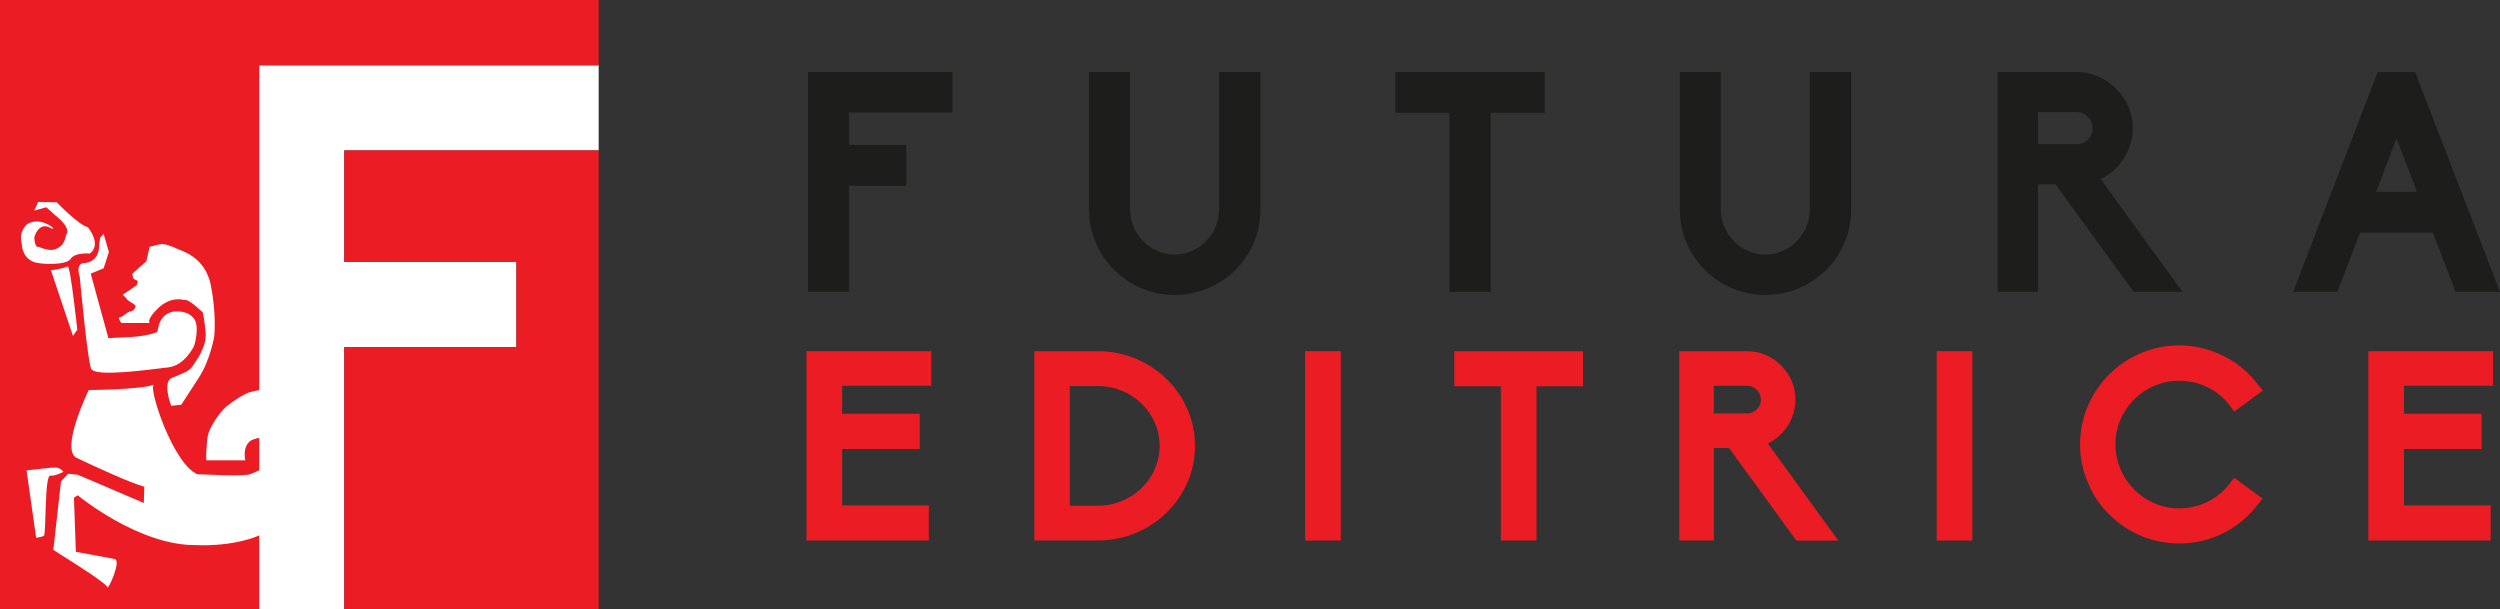 <?xml version="1.0" encoding="UTF-8"?><svg id="Livello_1" xmlns="http://www.w3.org/2000/svg" viewBox="0 0 577.12 140.62"><rect x="0" y="0" width="577.12" height="140.62" fill="#333333" stroke="none"/><defs><style>.cls-1{fill:#eb1c24;}.cls-1,.cls-2,.cls-3{stroke-width:0px;}.cls-2{fill:#fff;}.cls-3{fill:#1d1d1b;}</style></defs><path class="cls-3" d="m186.52,67.38V16.62h33.36v9.34h-23.88v7.49h13.19v9.41h-13.19v24.52h-9.48Z"/><path class="cls-3" d="m251.4,48.35v-31.72h9.48v31.72c0,5.7,4.63,10.41,10.27,10.41s10.27-4.71,10.27-10.41v-31.72h9.55v31.72c0,5.28-2.07,10.27-5.77,13.97-3.78,3.71-8.77,5.77-14.04,5.77-10.91,0-19.75-8.84-19.75-19.75Z"/><path class="cls-3" d="m334.59,67.38V26.03h-12.48v-9.41h34.5v9.41h-12.48v41.35h-9.55Z"/><path class="cls-3" d="m387.77,48.35v-31.72h9.48v31.72c0,5.7,4.63,10.41,10.27,10.41s10.27-4.71,10.27-10.41v-31.72h9.55v31.72c0,5.28-2.07,10.27-5.77,13.97-3.78,3.71-8.77,5.77-14.04,5.77-10.91,0-19.75-8.84-19.75-19.75Z"/><path class="cls-3" d="m492.57,67.38l-18.04-24.81h-4.06v24.81h-9.27V16.62h18.18c3.42,0,6.63,1.35,9.12,3.85s3.85,5.7,3.85,9.12c0,5.06-2.99,9.62-7.41,11.76l18.89,26.02h-11.26Zm-13.19-34.08c2,0,3.71-1.64,3.71-3.71s-1.71-3.71-3.71-3.71h-8.91v7.41h8.91Z"/><path class="cls-3" d="m566.85,67.38l-5.2-13.69h-16.82l-5.28,13.69h-10.19l19.53-50.76h8.63l19.6,50.76h-10.27Zm-8.91-23.1l-4.71-12.33-4.71,12.33h9.41Z"/><path class="cls-1" d="m186.18,124.78v-43.71h28.79v7.98h-20.56v6.45h17.92v8.16h-17.92v13.01h20.01v8.1h-28.24Z"/><path class="cls-1" d="m238.79,124.78v-43.71h14.67c12.34,0,22.41,9.82,22.41,21.85s-10.07,21.85-22.41,21.85h-14.67Zm14.67-8.04c7.86,0,14.24-6.2,14.24-13.81s-6.38-13.81-14.24-13.81h-6.51v27.62h6.51Z"/><path class="cls-1" d="m301.28,124.78v-43.71h8.23v43.71h-8.23Z"/><path class="cls-1" d="m346.47,124.78v-35.6h-10.74v-8.1h29.71v8.1h-10.74v35.6h-8.23Z"/><path class="cls-1" d="m414.67,124.78l-15.53-21.36h-3.5v21.36h-7.98v-43.71h15.65c2.95,0,5.71,1.17,7.86,3.32,2.15,2.15,3.31,4.91,3.31,7.86,0,4.36-2.58,8.29-6.38,10.13l16.27,22.41h-9.7Zm-11.36-29.34c1.72,0,3.19-1.41,3.19-3.19s-1.47-3.19-3.19-3.19h-7.67v6.38h7.67Z"/><path class="cls-1" d="m447.08,124.78v-43.71h8.23v43.71h-8.23Z"/><path class="cls-1" d="m494.17,123.68c-2.7-1.17-5.16-2.82-7.24-4.91-2.15-2.09-3.81-4.54-4.91-7.3-1.23-2.82-1.84-5.77-1.84-8.9,0-12.58,10.31-22.84,22.9-22.84,3.56,0,7.12.86,10.25,2.46,3.13,1.53,5.96,3.93,8.04,6.75l.98,1.23-6.57,4.85-.92-1.23c-2.76-3.74-7.06-5.89-11.79-5.89-8.1,0-14.73,6.57-14.73,14.67s6.63,14.79,14.73,14.79c4.67,0,8.96-2.15,11.79-5.89l.92-1.17,6.51,4.79-.98,1.23c-2.15,2.89-4.85,5.16-8.04,6.75-3.13,1.6-6.63,2.39-10.19,2.39-3.07,0-6.08-.61-8.9-1.78Z"/><path class="cls-1" d="m546.72,124.78v-43.71h28.79v7.98h-20.56v6.45h17.92v8.16h-17.92v13.01h20.01v8.1h-28.24Z"/><polyline class="cls-2" points="59.82 80.14 59.82 140.62 79.47 140.62 79.47 80.14 119.21 80.14 119.21 60.48 79.47 60.48 79.47 34.72 138.2 34.72 138.2 15.07 59.82 15.07"/><polyline class="cls-1" points="0 140.62 59.82 140.62 59.82 80.14 59.82 15.07 138.2 15.07 138.2 0 0 0"/><polyline class="cls-1" points="79.47 34.72 79.47 60.48 119.21 60.48 119.21 80.14 79.47 80.14 79.47 140.62 138.2 140.62 138.2 34.72"/><path class="cls-2" d="m12.77,49.72s3.47,2.61,2.65,4.16c-.5.93-.21,2.71-2.65,3.65-1.53.59-3.76-.55-3.76-.55,0,0-.99.55-1.1-2.21,0,0,.99-3.65,3.65-2.21,2.45,1.33-1.79-2.91-5.19-.88,0,0-2.21,1.55-1.33,4.75,0,0,0,3.09,2.87,4.09,1.55.54,7.4.77,8.4-.77.99-1.55,4.42-1.22,4.42-1.22,2.87-2.1-.44-6.08-.44-6.08-2.19-.51-7.18-5.75-7.18-5.75l-4.31-.07-.89,1.99,2.77-.78,2.11,1.88"/><path class="cls-2" d="m44.81,79.85c.64-2.07.91-4.82.11-6.08-1.33-2.1-4.09-1.88-4.09-1.88-3.09-.11-4.09,2.87-4.09,2.87l-.44,1.88c-3.76,1.44-7.96,1.11-11.27,1.44l-4.09-14.92,2.98-1.22,1.22-3.76-1.22-4.2-.77.88-.22,1.22c.11,4.98-3.76,4.64-3.76,4.64-1.77.44-.77,3.09-.77,3.09,0,0,1.77,19.34,2.65,21.33.88,1.99,13.93.11,17.79-.33,3.87-.44,5.97-4.97,5.97-4.97"/><path class="cls-2" d="m11.76,62.39s2.33-.26,3.87-.88c.62-.25,2.21,14.59,2.21,14.59l-1,1.44-5.08-15.14Z"/><path class="cls-2" d="m62.72,104.5c.18,2.87-1.66,3.43-1.66,3.43-2.65,1.44-3.76,1.66-3.76,1.66,0,0-2.54.22-5.42.11-2.87-.11-6.3-.22-6.3-.22-5.71-2.42-11.44-20.16-10.06-20.67-3.17,1.16-15.03,1.22-15.03,1.22,0,0-6.74,13.82-2.76,15.69,3.98,1.88,12.27,5.75,15.58,6.63l-.11,3.76-15.25-6.52-2.21-.22-1.66,1.77-1.77,15.8,4.86,3.09s7.52,4.75,7.63,5.53c.11.77,3.32-6.19,1.66-6.52-1.66-.33-8.95-1.66-8.95-1.66l-.44-12.49.88-.55s14.15,11.72,27.41,11.49c0,0,8.07.55,14.7-2.32,6.63-2.87,10.06-4.75,13.37-8.62,0,0,2.21-1.77,3.32-5.42,1.1-3.65.77-9.5-1.66-12.16-2.43-2.65-1.44-3.87-7.07-6.08-5.81-2.28-9.62-.82-10.06-.77-1.11.11-4.59,2.41-5.64,3.32-1.66,1.44-3.87,4.75-4.31,6.63-.3,1.25-.55,5.64-.33,5.86h8.95s-.77-3.09,1.22-4.53c0,0,4.53-2.65,4.86,2.76Z"/><path class="cls-2" d="m12.21,107.92l-6.08.66,2.21,15.58s1.41-.26,1.77-.44c.61-.3.11-14.29,1.55-13.93.88.22,2.99-.88,2.99-.88,0,0-.99-1.36-2.44-.88"/><path class="cls-2" d="m29.23,68.91c-.11.33,1.66,1.21,1.99,1.55.33.33-.44,1.44-1.11,1.44s-1.77,1.33-2.43,1.33.33,1.33.33,1.33h6.52s-.82-.73,1.99-3.43c2.98-2.87,5.97-1.88,5.97-1.88.99-.44,4.31,2.87,4.31,2.87,0,0,.33,1.11.66,4.53.32,3.27-1.87,6.17-2.98,7.85-.88,1.33-2.32,1.66-4.86,2.76-2.19.95-.11,6.41-.11,6.41l2.32-.22s1.44-2.21,4.09-6.3c2.65-4.09,3.54-9.51,3.54-9.51,0,0,.55-4.97-.77-11.71-1.33-6.74-6.74-7.96-8.07-8.62-1.33-.66-2.76-.99-3.21-.99s-2.87.66-2.87.66l-.75,3.32-3.21,2.87s-.13,1.22.75,1.44c.88.22.22,1.22.22,1.22l-3.21,2.21.89.88Z"/></svg>